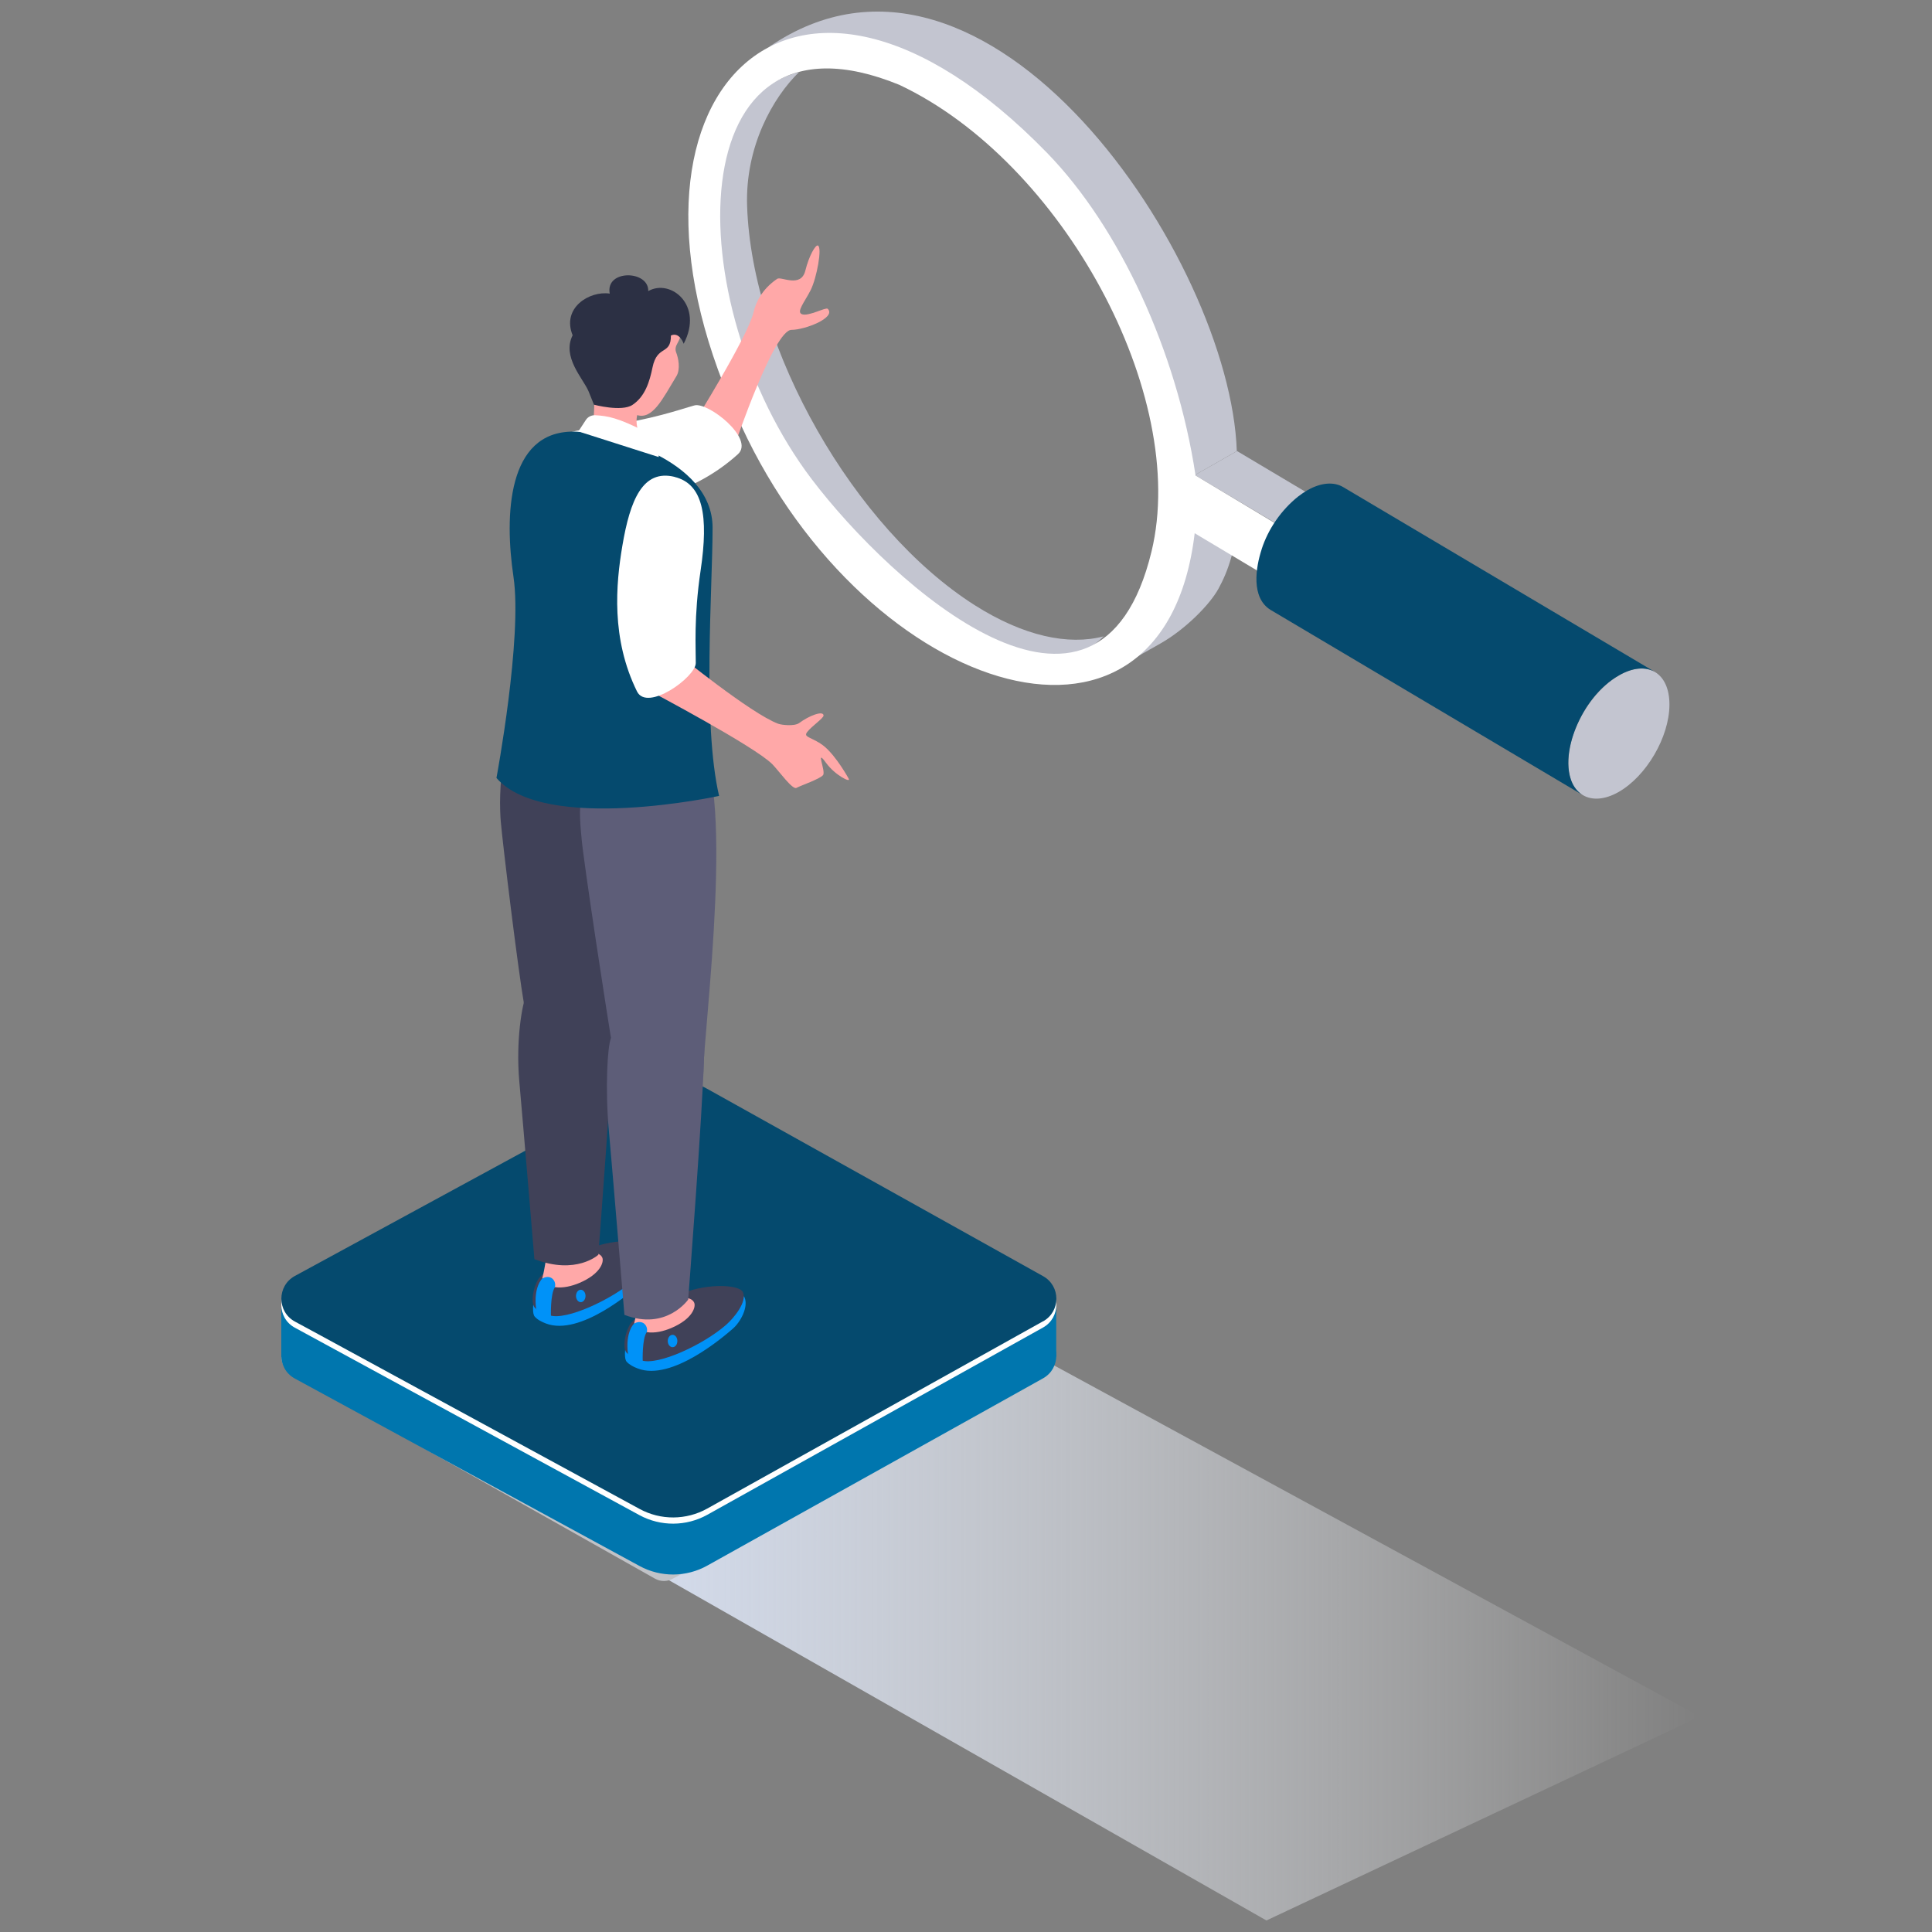 <?xml version="1.0" encoding="UTF-8"?><svg xmlns="http://www.w3.org/2000/svg" xmlns:xlink="http://www.w3.org/1999/xlink" viewBox="0 0 300 300"><rect x="0" y="0" width="300" height="300" fill="#808080" stroke="none"/><defs><style>.c{fill:#fff;}.d{fill:#5d5d78;}.e{fill:#404158;}.f{fill:#0076ae;}.g{isolation:isolate;}.h{fill:#054a6e;}.i{fill:#0092f8;}.j{fill:#ffa8a8;}.k{fill:url(#b);}.l{fill:#2c3044;}.m{mix-blend-mode:multiply;}.n{fill:#c3c5d0;}.o{fill:#c0c2c7;}</style><linearGradient id="b" x1="265.98" y1="254.7" x2="427.58" y2="254.7" gradientTransform="translate(-163.6)" gradientUnits="userSpaceOnUse"><stop offset="0" stop-color="#d2daea"/><stop offset="1" stop-color="#fff" stop-opacity="0"/></linearGradient></defs><g class="g"><g id="a"><g><g><polygon class="k" points="102.37 244.52 196.65 298.21 263.97 266.54 162.15 211.19 102.37 244.52"/><g class="m"><path class="o" d="M104.36,177.26c-.89-.51-1.97-.5-2.86,0l-56.34,30.74c-1.99,1.16-1.96,4.14,.05,5.28l56.49,31.85c.88,.5,1.95,.49,2.82-.02l56.32-30.24c2-1.15,2-4.14,0-5.29l-56.47-32.32Z"/></g><path class="f" d="M45.78,206.98l53.53-29.11c3.28-1.79,7.25-1.77,10.51,.05l52.14,29.08c2.75,1.53,2.75,5.49,0,7.03l-52.14,29.08c-3.26,1.82-7.23,1.84-10.51,.06l-53.53-29.11c-2.8-1.53-2.8-5.55,0-7.08Z"/><rect class="f" x="43.69" y="202.96" width="120.33" height="7.73" transform="translate(207.7 413.65) rotate(180)"/><path class="c" d="M45.78,199.09l53.53-29.11c3.28-1.79,7.25-1.77,10.51,.05l52.14,29.08c2.75,1.53,2.75,5.49,0,7.03l-52.14,29.08c-3.26,1.81-7.23,1.83-10.51,.06l-53.53-29.12c-2.8-1.52-2.8-5.54,0-7.07Z"/><path class="h" d="M161.96,205.17l-19.25,10.74-32.89,18.34c-3.26,1.82-7.23,1.84-10.5,.06l-34.49-18.75-15.03-8.18-4.01-2.17c-2.8-1.53-2.8-5.55,0-7.08l53.54-29.11c3.28-1.79,7.24-1.77,10.5,.06l33.91,18.91,18.23,10.17c2.75,1.53,2.75,5.48,0,7.02Z"/></g><g><path class="n" d="M109.48,35.68c.72,22.27,16.6,50.11,35.32,62.03,11.07,7.03,20.71,6.95,26.58,1.1-5.49,1.44-12.43-.02-20.03-4.84-18.73-11.91-34.61-39.74-35.34-62.01-.3-9.15,3.95-16.76,8.06-20.76-8.08,2.04-15.05,11.22-14.6,24.48Z"/><path class="n" d="M173.35,103.79l6.86-3.88c3.89-2.21,7.66-6.06,8.99-8.49,1.53-2.8,2.56-5.82,3.39-12.24l-7.84,3.12s-6.11,16.95-11.39,21.49Z"/><path class="n" d="M182.53,75.47c-3.3-34.09-31.13-72-63.12-68.18,33.95-23.25,71.66,33.02,72.64,62.76-.61,.35-9.44,5.39-9.52,5.42Z"/><polygon class="n" points="192.09 70.04 207.19 79.03 200.61 82.74 185.54 73.77 192.09 70.04"/><path class="c" d="M185.64,73.81c-2.91-19.27-11.8-38.49-23.06-50.08-39.93-41-70.25-8.33-48.36,40.4,18.64,43.1,66.41,59.69,71.29,18.67l11.5,6.87,5.16-5.91s-15.25-9.19-16.53-9.93Zm-6.83,11.82c-8.23,34.06-40.27,5.24-52.75-11.2C105.36,47.15,105.1-.95,139.64,13.17c25.31,11.92,45.03,48.19,39.17,72.46Z"/><g class="g"><path class="n" d="M243.52,118.36c.03-5.03,3.58-11.06,7.91-13.52,4.34-2.46,7.83-.41,7.8,4.62-.03,5-3.58,11.07-7.91,13.53-4.33,2.44-7.83,.37-7.8-4.63Z"/><path class="h" d="M195.9,85.3c1.02-3.17,3.06-6.11,5.66-8.19,.47-.36,.94-.69,1.46-.99,2.16-1.22,4.11-1.32,5.52-.5l48.42,28.71c-1.41-.81-3.36-.71-5.52,.52-3.07,1.73-5.38,4.86-6.7,8.07-.66,1.6-1.12,3.32-1.2,5.05-.07,1.62,.21,3.49,1.33,4.74,.28,.31,.6,.58,.95,.78,0,0-48.5-28.78-48.55-28.8-3.04-1.9-2.28-6.59-1.36-9.4Z"/></g></g><g><g><path class="j" d="M125.88,45.05c-.96,1.87-2.26,3.39-1.36,3.74,1.02,.39,3.72-1.13,4.01-.84,1.36,1.37-3.52,3.27-5.63,3.27-2.7,0-8.62,17.38-8.62,17.38l-6.65-2.73s8.52-13.62,9.38-17.39c.33-1.46,1.28-3.57,3.68-5.19,.59-.4,3.67,1.48,4.36-1.26,.58-2.35,1.58-4.03,1.94-3.91,.72,.22-.16,5.06-1.12,6.94Z"/><path class="c" d="M80.94,74.03c.18,5.11,5.34,5.67,12.51,4.88,6.04-.66,14.35-2.24,21.13-8.38,2.67-2.41-4.65-8.15-6.74-7.58-2.09,.57-6.75,2.27-14.03,3.21-8.55,1.12-13.03,3.33-12.87,7.86Z"/></g><g><g><g><path class="i" d="M84.24,197.95c-.88,.86-1.99,5.63-1.2,6.5,.46,.51,1.09,.81,1.73,1.06,5.28,2.02,13.4-5.02,14.75-6.18,1.23-1.07,2.48-3.44,1.81-4.92-.56-1.21-15.93,2.43-17.08,3.54Z"/><path class="e" d="M91.91,193.74c-1.97,.76-7.1,3.61-7.99,4.47-.94,.91-1.66,3.98-.88,4.85,.46,.5,1.66,.97,2.31,1.18,2.56,.85,9.64-2.44,13.16-5.51,1.23-1.08,3.29-3.59,2.61-5.07-.56-1.21-5.46-1.37-9.2,.08Z"/></g><path class="i" d="M90.18,200.27c-.41,0-.74,.44-.74,.96s.33,.97,.74,.97,.74-.44,.74-.97-.33-.96-.74-.96Z"/><path class="i" d="M84.19,198.54s-1.38,1.31-.94,4.73c0,0,.59,.98,2.3,1.11,0,0-.12-3.46,.62-4.5l.38-.7-1.48-1.95-.87,1.32Z"/></g><path class="j" d="M84.73,195.89c-.16,.89-.3,1.79-.54,2.64,.44-.24,.99-.36,1.45-.08,.46,.29,.68,.89,.52,1.41,1.25,.2,2.66-.16,3.82-.65,3.27-1.39,3.84-3.27,3.54-3.94-.97-2.12-7.87,.79-8.79,.62Z"/></g><path class="e" d="M81.66,154.68c-.54,1.2-1.6,6.79-1.02,13.27,.58,6.46,2.34,27.57,2.34,27.57,6.51,2.5,9.93-.68,9.93-.68,0,0,2.3-29.65,2.53-38.8,.22-9.15-12.32-4.64-13.78-1.35Z"/><path class="e" d="M95.01,109.56c-4.81-4.19-9.61-3.5-11.17-2.33-6.44,4.87-6.4,16.51-6.08,20.34,.3,3.5,2.66,22.88,3.63,28.47,1.44,8.32,13.95,8.91,13.95,2.7s8.35-41.63-.33-49.18Z"/><g><g><g><path class="i" d="M98.51,204.95c-.88,.86-1.99,5.63-1.2,6.5,.46,.5,1.09,.81,1.73,1.05,5.28,2.03,13.4-5.01,14.75-6.18,1.23-1.06,2.48-3.44,1.8-4.91-.56-1.21-15.93,2.42-17.08,3.54Z"/><path class="e" d="M106.17,200.74c-1.97,.76-7.11,3.61-7.99,4.47-.94,.91-1.67,3.97-.88,4.84,.46,.51,1.65,.97,2.3,1.19,2.56,.85,9.64-2.44,13.15-5.52,1.23-1.08,3.29-3.58,2.61-5.07-.55-1.21-5.46-1.37-9.19,.09Z"/></g><path class="i" d="M104.44,207.27c-.41,0-.75,.43-.75,.96s.33,.96,.75,.96,.74-.43,.74-.96-.33-.96-.74-.96Z"/><path class="i" d="M98.45,205.53s-1.38,1.3-.94,4.72c0,0,.59,.99,2.29,1.12,0,0-.12-3.46,.62-4.51l.38-.7-1.47-1.94-.87,1.32Z"/></g><path class="j" d="M99,202.89c-.16,.88-.3,1.78-.54,2.64,.43-.25,.98-.36,1.45-.08,.45,.28,.68,.89,.52,1.4,1.25,.21,2.66-.15,3.82-.64,3.27-1.39,3.84-3.27,3.54-3.94-.96-2.12-7.87,.78-8.78,.62Z"/></g><path class="d" d="M94.87,161.21c-.54,1.21-.92,7.81-.33,14.29,.58,6.47,2.42,28.67,2.42,28.67,6.51,2.51,9.9-2.37,9.9-2.37,0,0,2.26-29.07,2.48-38.21,.21-9.16-13-5.66-14.46-2.38Z"/><path class="d" d="M107.87,114.68c-4.94-4.07-10.87-.69-12.43,.49-6.45,4.87-5.45,11.33-5.12,15.15,.3,3.5,3.98,27.68,4.96,33.27,1.45,8.32,13.95,8.91,13.95,2.71s5.3-46.13-1.36-51.62Z"/><path class="h" d="M110.65,81.94c0-10.74-16.61-14.92-21.66-14.92-10.23,0-10.67,13.01-9.26,22.52,1.42,9.5-2.64,31.26-2.64,31.26,7.51,8.68,34.57,2.79,34.57,2.79-2.62-11.27-1.01-32.23-1.01-41.65Z"/><path class="j" d="M105.62,51.81c-.11-1.24-1.57-.33-2.5-1.17-.98-.88-2.36-1.18-3.68-1.31-1.17-.11-2.43-.1-3.42,.54-.72,.47-1.22,1.21-1.64,1.97-2.97,5.3-1.57,9.54-2.43,15.14,1.61,.84,6.61,2.59,8.4,2.84,.31,.04-2.01-2.84-1.41-5.36,2.39,.7,3.89-2.4,6.1-6.06,.66-1.1,.28-2.84-.04-3.66-.45-1.17,.75-1.69,.64-2.94Z"/><path class="l" d="M100.66,45.2c.1-3.27-6.7-3.39-5.98,.39-3.16-.47-7.5,2.23-5.76,6.47-1.69,3.33,1.57,6.65,2.45,8.65,.19,.45,.86,2.13,.86,2.13,0,0,4.3,1.15,5.98,.03,1.97-1.31,2.66-3.62,3.11-5.81,.74-3.59,2.86-1.82,2.86-4.96,1.35-.63,1.98,1.28,1.98,1.28,3.15-6.02-2.04-10.15-5.5-8.18Z"/><path class="c" d="M100.1,66.98c-4.07-2.08-5.75-2.41-7.65-2.5-.61-.04-1.18,.25-1.5,.76l-1.14,1.75,12.47,3.98c.03-1.76-1.16-3.46-2.17-3.98Z"/><g><path class="j" d="M127.4,115.45c-1.8-1.1-2.63-1.02-2.05-1.8,.66-.86,2.55-2.14,2.53-2.55-.03-.81-2.24,.02-3.78,1.17-.72,.53-2.71,.32-3.27,.11-4.26-1.59-15.67-10.88-15.67-10.88l-4.23,5.81s16.29,8.6,19.01,11.37c1.04,1.07,3.12,4.01,3.74,3.66,.62-.35,3.64-1.38,4.12-1.98,.48-.61-1.28-4.31,.47-1.9,1.43,1.95,3.92,3.17,3.51,2.45-.63-1.14-2.59-4.36-4.39-5.45Z"/><path class="c" d="M104.76,74.05c-4.96-1.22-6.92,3.59-8.12,10.7-1.01,5.98-1.77,14.41,2.27,22.61,1.59,3.23,9.12-2.23,9.13-4.4,.02-2.16-.33-7.11,.75-14.37,1.27-8.53,.36-13.45-4.03-14.53Z"/></g></g></g></g></g></svg>